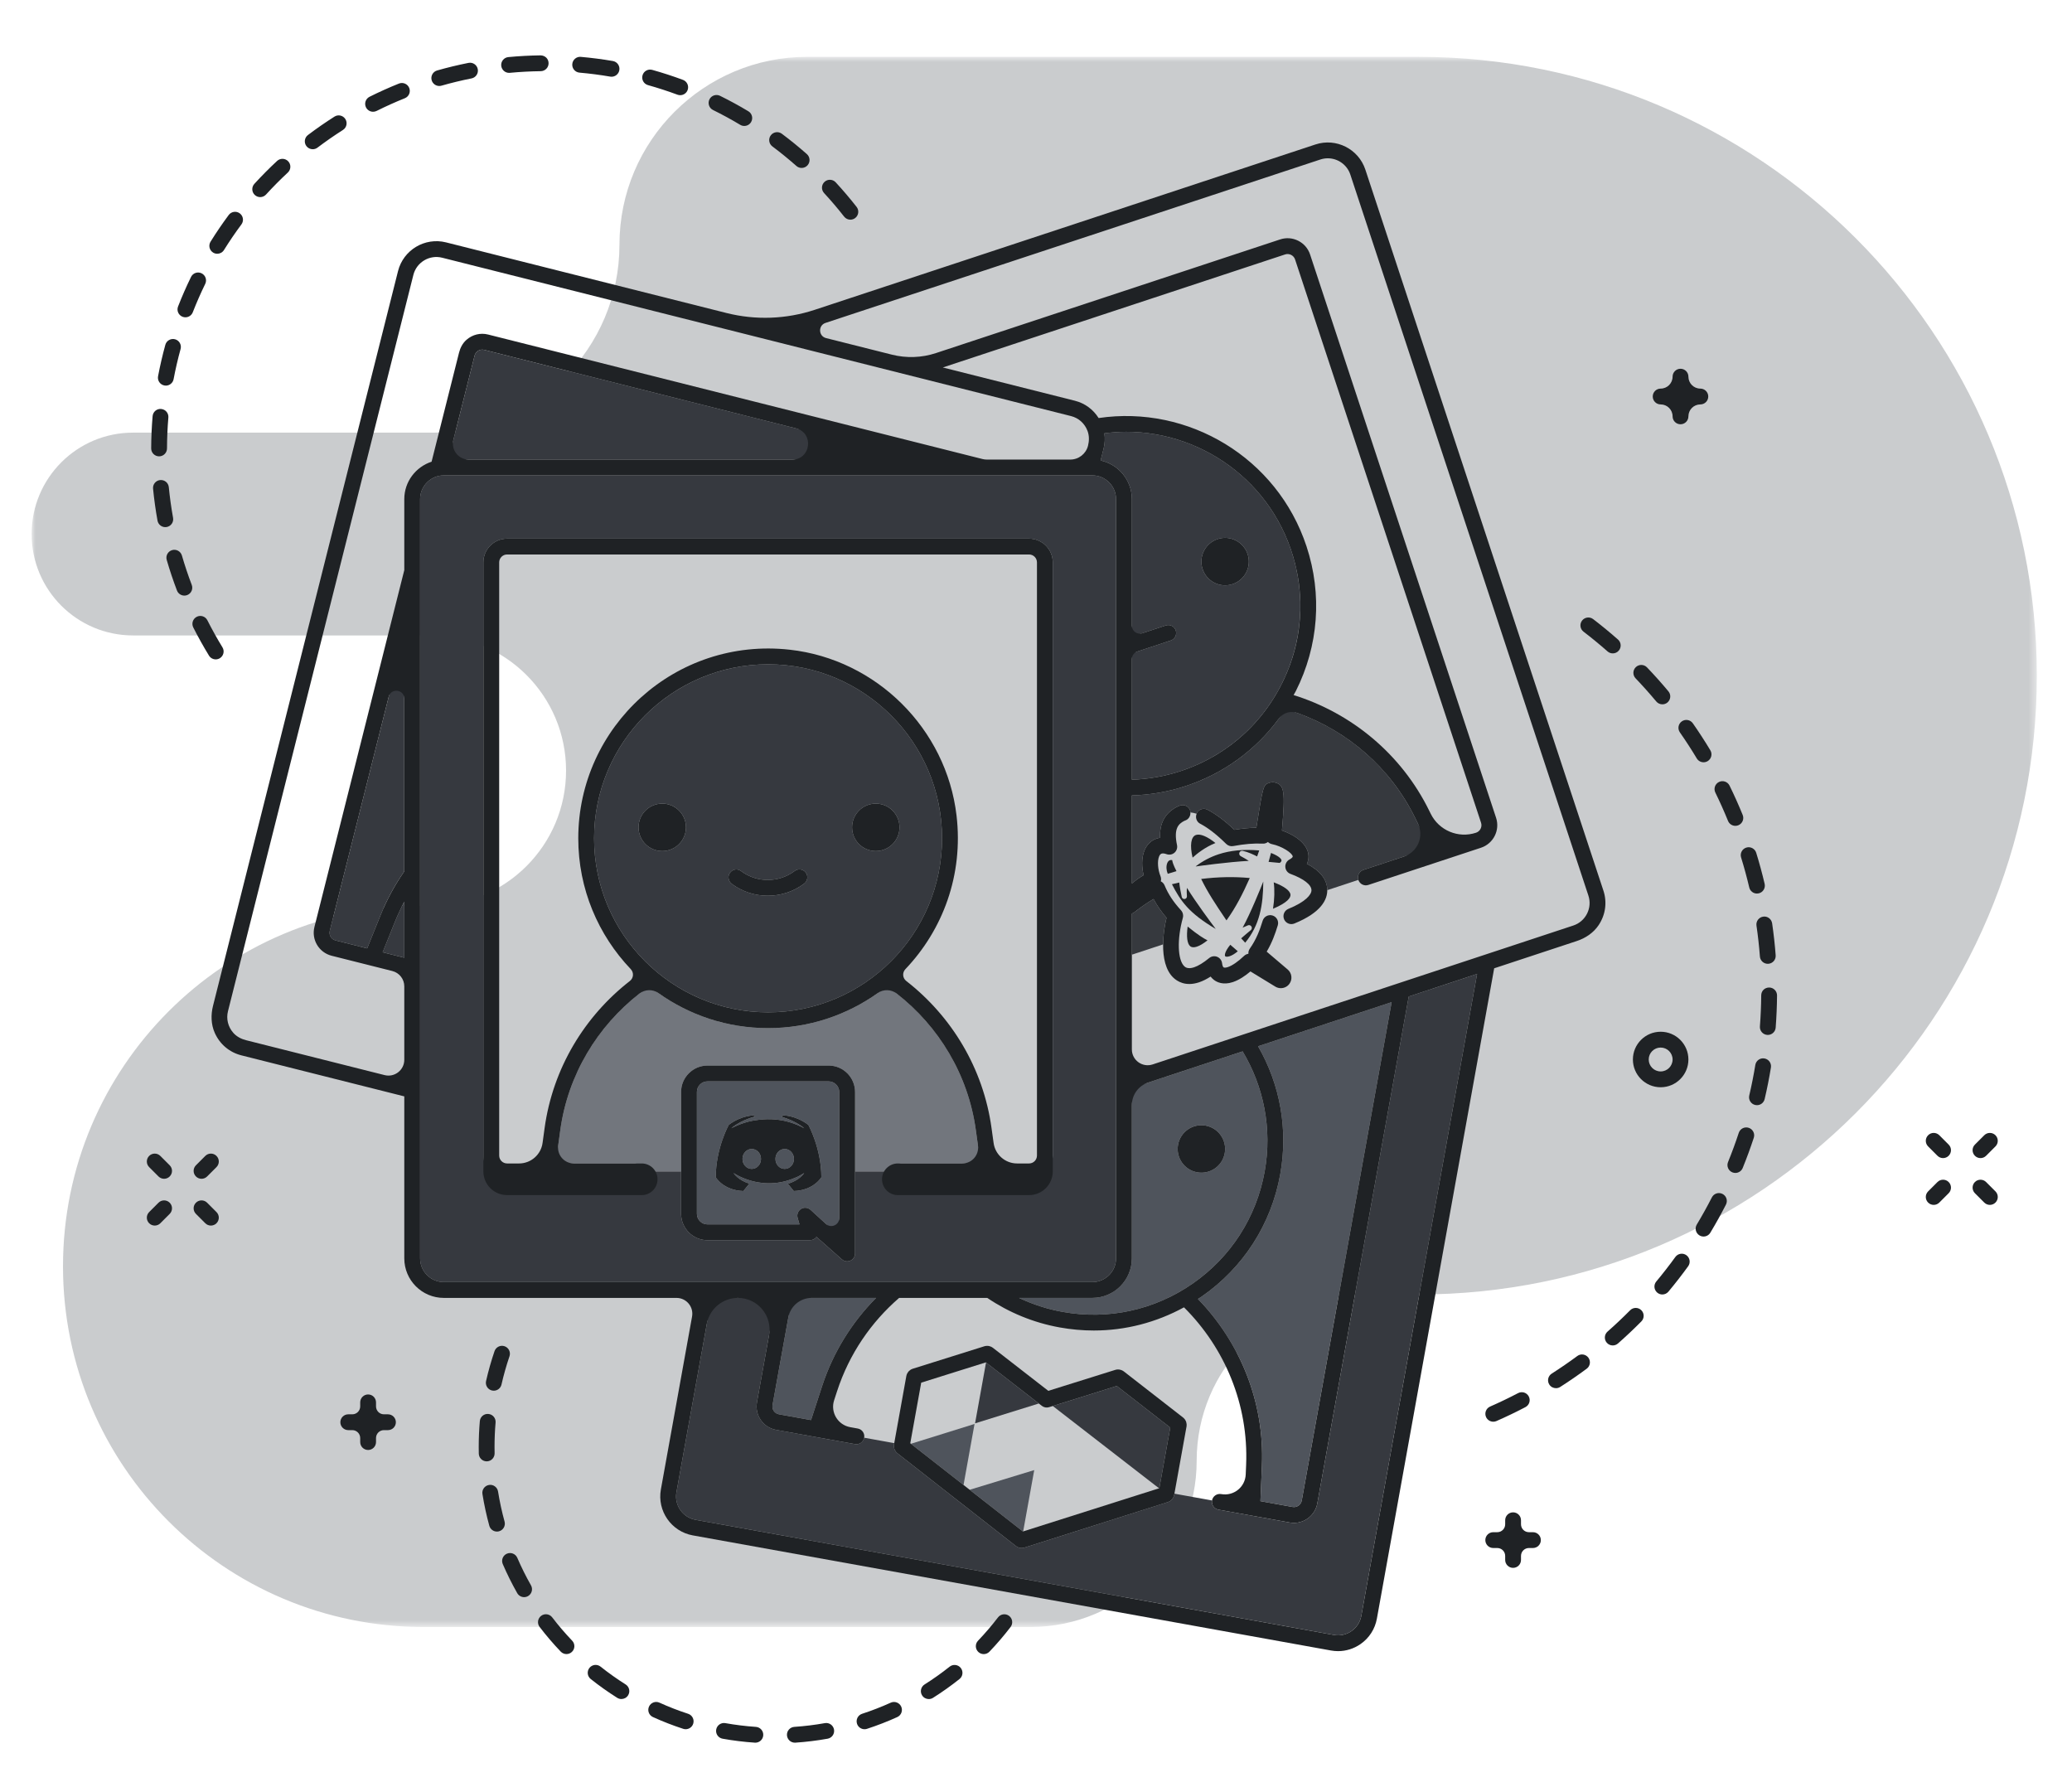 <svg xmlns="http://www.w3.org/2000/svg" width="262" height="226" viewBox="0 0 262 226" xmlns:xlink="http://www.w3.org/1999/xlink">
  <defs>
    <polygon id="a" points="0 199.373 0 .84 253.552 .84 253.552 199.373 0 199.373"/>
  </defs>
  <g fill="none" fill-rule="evenodd">
    <g transform="translate(4 6)">
      <g transform="translate(0 .345)">
        <mask id="b" fill="white">
          <use xlink:href="#a"/>
        </mask>
        <path fill="#4F545C" fill-opacity=".3" d="M12.82,48.357 L50.57,48.357 C63.692,48.357 74.329,37.719 74.329,24.598 C74.329,11.477 84.966,0.84 98.087,0.84 L175.312,0.84 C218.523,0.84 253.552,35.87 253.552,79.081 L253.552,79.089 C253.552,122.3 218.523,157.33 175.312,157.33 L168.336,157.33 C156.727,157.33 147.316,166.741 147.316,178.349 L147.316,178.353 C147.316,189.961 137.905,199.373 126.296,199.373 L49.566,199.373 C24.382,199.373 3.966,178.958 3.966,153.774 C3.966,128.59 24.382,108.174 49.566,108.174 L50.489,108.174 C59.927,108.174 67.577,100.524 67.577,91.086 C67.577,81.65 59.927,73.999 50.489,73.999 L12.82,73.999 C5.74,73.999 -0,68.259 -0,61.179 L-0,61.176 C-0,54.096 5.74,48.357 12.82,48.357" mask="url(#b)"/>
      </g>
      <path fill="#36393F" d="M144.476,183.004 C144.468,183.057 144.453,183.108 144.435,183.159 C144.418,183.209 144.399,183.262 144.382,183.297 C144.351,183.364 144.292,183.462 144.246,183.521 C144.226,183.547 144.206,183.571 144.183,183.596 C144.155,183.625 144.125,183.653 144.095,183.68 C144.066,183.705 144.03,183.734 143.993,183.762 L143.993,183.763 C143.975,183.776 143.953,183.79 143.93,183.804 C143.923,183.809 143.915,183.814 143.907,183.817 C143.881,183.833 143.852,183.848 143.828,183.859 C143.827,183.86 143.827,183.86 143.826,183.861 C143.774,183.889 143.719,183.911 143.662,183.929 L125.549,189.676 C125.508,189.689 125.457,189.7 125.407,189.71 C125.379,189.715 125.35,189.72 125.32,189.724 C125.308,189.725 125.296,189.727 125.282,189.727 C125.255,189.73 125.228,189.731 125.203,189.731 L125.203,189.73 C125.115,189.743 125.038,189.724 124.975,189.712 C124.859,189.691 124.749,189.654 124.647,189.602 C124.621,189.588 124.585,189.567 124.559,189.552 C124.538,189.538 124.489,189.506 124.468,189.49 L109.487,177.764 C109.456,177.739 109.425,177.713 109.397,177.685 C109.374,177.661 109.352,177.639 109.332,177.616 C109.311,177.592 109.269,177.542 109.251,177.516 C109.219,177.471 109.18,177.406 109.156,177.356 C109.145,177.337 109.135,177.314 109.124,177.288 C109.108,177.252 109.094,177.214 109.082,177.176 C109.064,177.117 109.043,177.019 109.037,176.957 C109.028,176.878 109.029,176.75 109.04,176.671 L109.076,176.471 L105.272,175.785 C105.175,176.328 104.659,176.692 104.112,176.592 L94.135,174.792 C92.507,174.498 91.421,172.935 91.715,171.307 L94.096,158.108 L85.966,158.108 L81.534,182.681 C81.24,184.308 82.326,185.871 83.954,186.165 L164.653,200.72 C165.44,200.866 166.238,200.69 166.895,200.233 C167.554,199.775 167.994,199.089 168.137,198.3 L182.774,117.146 L174.131,120 L162.571,184.088 C162.31,185.536 161.043,186.555 159.621,186.555 C159.445,186.555 159.267,186.539 159.087,186.507 L150.065,184.88 C149.52,184.781 149.16,184.262 149.257,183.718 L144.502,182.86 L144.476,183.004 Z"/>
      <path fill="#4F545C" d="M94.49 172.823L98.552 173.555 99.948 169.274C101.356 164.953 103.738 161.173 106.778 158.107L96.128 158.107 93.683 171.662C93.585 172.204 93.948 172.726 94.49 172.823M155.082 126.29C157.899 131.186 158.895 136.859 157.881 142.483 156.744 148.792 153.218 154.28 147.952 157.936 147.796 158.045 147.633 158.137 147.476 158.241 152.79 163.712 155.905 171.251 155.567 179.305L155.379 183.806 159.441 184.538C159.983 184.638 160.506 184.274 160.603 183.732L171.97 120.714 155.082 126.29z"/>
      <polygon fill="#4F545C" points="111.603 168.051 111.634 168.073 111.602 168.049"/>
      <path fill="#4F545C" d="M144.961,138.742 C145.255,137.111 146.815,136.028 148.446,136.321 C150.077,136.615 151.16,138.177 150.866,139.806 C150.572,141.436 149.012,142.52 147.381,142.226 C145.751,141.933 144.667,140.373 144.961,138.742 L144.961,138.742 Z M139.122,153.107 C139.122,155.864 136.878,158.107 134.122,158.107 L124.856,158.107 C126.567,158.917 128.408,159.522 130.358,159.874 C136.143,160.919 141.984,159.643 146.811,156.294 C151.638,152.942 154.871,147.911 155.914,142.129 C156.895,136.685 155.77,131.345 153.128,126.936 L139.122,131.56 L139.122,153.107 Z"/>
      <polygon fill="#36393F" points="127.355 171.458 120.682 166.275 119.294 173.97"/>
      <polygon fill="#4F545C" points="119.225 174.064 119.208 174.051 111.183 176.552 117.837 181.76"/>
      <polygon fill="#36393F" points="135.799 176.947 142.557 182.181 142.595 182.17 143.977 174.506 137.215 169.244 129.124 171.777"/>
      <polygon fill="#4F545C" points="126.776 179.878 118.614 182.368 125.35 187.641 125.378 187.632"/>
      <polygon fill="#4F545C" points="139.17 114.696 139.17 114.696 143.071 113.408"/>
      <path fill="#36393E" d="M143.071 113.407C143.082 112.276 143.248 111.103 143.504 110.046 142.833 109.263 142.297 108.487 141.863 107.669 140.894 108.224 139.813 109.052 139.435 109.347 139.339 109.422 139.23 109.468 139.121 109.513L139.121 114.609C139.135 114.639 139.159 114.662 139.17 114.695L143.071 113.407zM139.121 105.717C139.548 105.349 140.041 104.981 140.609 104.656 140.376 103.683 140.314 102.491 140.722 101.509 141.026 100.781 141.569 100.257 142.25 100.032 142.393 99.985 142.541 99.95 142.692 99.93 142.607 98.115 143.296 96.836 144.779 96.042 144.925 95.965 145.075 95.901 145.228 95.85 145.755 95.673 146.32 95.958 146.494 96.482 146.52 96.562 146.518 96.643 146.524 96.724 146.774 96.749 147.036 96.802 147.312 96.891 147.323 96.864 147.321 96.836 147.335 96.81 147.589 96.319 148.191 96.123 148.683 96.379 149.727 96.917 150.87 97.772 152.083 98.922 153.09 98.757 153.998 98.67 154.862 98.657 155.716 93.238 155.752 93.225 156.52 92.974 156.689 92.919 156.95 92.884 157.12 92.918 158.436 93.194 158.518 94.049 158.101 99.01 159.56 99.509 161.292 100.571 161.452 102.081 161.482 102.365 161.466 102.781 161.252 103.221 162.953 104.106 163.819 105.218 163.832 106.539 163.832 106.543 163.831 106.548 163.831 106.552L167.761 105.255C167.588 104.731 167.871 104.165 168.397 103.992L176.804 101.216 174.941 97.416C171.571 90.537 165.494 85.699 158.54 83.659 155.579 88.238 151.19 91.654 145.939 93.387 143.679 94.134 141.387 94.507 139.121 94.572L139.121 105.717z"/>
      <path fill="#36393F" d="M149.971 62.16C151.545 61.639 153.241 62.495 153.761 64.067 154.28 65.641 153.426 67.338 151.852 67.856 150.279 68.376 148.583 67.522 148.063 65.948 147.544 64.376 148.398 62.679 149.971 62.16M139.121 57.108L139.121 74.501 143.411 73.085C143.936 72.907 144.501 73.198 144.674 73.722 144.847 74.246 144.562 74.811 144.038 74.984L139.121 76.606 139.121 92.582C141.179 92.516 143.26 92.165 145.312 91.489 150.892 89.645 155.42 85.74 158.063 80.493 160.706 75.243 161.147 69.279 159.304 63.7 156.254 54.462 147.633 48.596 138.396 48.596 137.484 48.596 136.565 48.67 135.645 48.786 135.74 49.429 135.708 50.09 135.545 50.739L135.171 52.222C137.425 52.708 139.121 54.712 139.121 57.108M38.425 112.906L42.428 113.913 44.113 109.734C44.918 107.74 45.933 105.882 47.122 104.172L47.122 74.272 37.699 111.692C37.565 112.227 37.89 112.77 38.425 112.906M57.227 38.237C56.967 38.172 56.699 38.212 56.47 38.348 56.241 38.485 56.079 38.704 56.013 38.963L52.703 52.108 112.313 52.108 57.227 38.237zM44.385 114.406L47.121 115.094 47.121 108.01C46.699 108.808 46.31 109.632 45.967 110.483L44.385 114.406z"/>
      <path fill="#36393F" d="M57.121,65.108 C57.121,63.454 58.468,62.108 60.121,62.108 L126.121,62.108 C127.775,62.108 129.121,63.454 129.121,65.108 L129.121,140.108 C129.121,141.762 127.775,143.108 126.121,143.108 L109.954,143.108 C109.4,143.108 108.954,142.661 108.954,142.108 L104.121,142.108 L104.121,152.488 C104.121,152.88 103.892,153.236 103.535,153.398 C103.403,153.459 103.261,153.488 103.121,153.488 C102.885,153.488 102.65,153.404 102.465,153.242 L99.24,150.39 C99.236,150.398 99.23,150.406 99.225,150.414 C99.035,150.665 98.74,150.812 98.424,150.812 L85.46,150.812 C83.62,150.812 82.121,149.31 82.121,147.463 L82.121,142.108 L77.26,142.108 C77.26,142.661 76.811,143.108 76.26,143.108 L60.121,143.108 C58.468,143.108 57.121,141.762 57.121,140.108 L57.121,65.108 Z M52.121,156.108 L134.121,156.108 C135.775,156.108 137.121,154.762 137.121,153.108 L137.121,57.108 C137.121,55.454 135.775,54.108 134.121,54.108 L52.121,54.108 C50.468,54.108 49.121,55.454 49.121,57.108 L49.121,153.108 C49.121,154.762 50.468,156.108 52.121,156.108 L52.121,156.108 Z"/>
      <path fill="#72767D" d="M109.953,141.108 L119.974,141.108 L119.398,136.917 C118.354,129.325 114.098,122.824 108.129,118.706 C104.016,122.012 98.797,123.997 93.121,123.997 C87.446,123.997 82.228,122.012 78.115,118.707 C72.145,122.824 67.888,129.326 66.844,136.917 L66.268,141.108 L76.26,141.108 C76.812,141.108 77.26,141.555 77.26,142.108 L82.121,142.108 L82.121,132.078 C82.121,130.231 83.62,128.729 85.46,128.729 L100.782,128.729 C102.623,128.729 104.121,130.231 104.121,132.078 L104.121,142.108 L108.953,142.108 C108.953,141.555 109.401,141.108 109.953,141.108"/>
      <path fill="#36393F" d="M79.74,95.608 C81.397,95.608 82.74,96.951 82.74,98.608 C82.74,100.265 81.397,101.608 79.74,101.608 C78.083,101.608 76.74,100.265 76.74,98.608 C76.74,96.951 78.083,95.608 79.74,95.608 M88.306,104.345 C88.636,103.903 89.239,103.796 89.683,104.122 L89.726,104.154 C91.721,105.64 94.501,105.629 96.484,104.128 C96.924,103.794 97.552,103.881 97.885,104.322 C98.218,104.763 98.131,105.39 97.69,105.723 C96.338,106.746 94.712,107.257 93.087,107.257 C91.482,107.257 89.877,106.759 88.534,105.76 C88.091,105.43 87.977,104.789 88.306,104.345 M109.742,98.608 C109.742,100.265 108.399,101.608 106.742,101.608 C105.085,101.608 103.742,100.265 103.742,98.608 C103.742,96.951 105.085,95.608 106.742,95.608 C108.399,95.608 109.742,96.951 109.742,98.608 M115.122,99.997 C115.122,87.866 105.253,77.997 93.122,77.997 C80.991,77.997 71.122,87.866 71.122,99.997 C71.122,112.128 80.991,121.997 93.122,121.997 C105.253,121.997 115.122,112.128 115.122,99.997"/>
      <path fill="#4F545C" d="M95.223 141.796C95.87 141.796 96.393 141.232 96.393 140.536 96.393 139.841 95.87 139.276 95.223 139.276 94.577 139.276 94.054 139.841 94.054 140.536 94.054 141.232 94.577 141.796 95.223 141.796M91.058 141.796C91.704 141.796 92.227 141.232 92.227 140.536 92.227 139.841 91.704 139.276 91.058 139.276 90.411 139.276 89.888 139.841 89.888 140.536 89.888 141.232 90.411 141.796 91.058 141.796"/>
      <path fill="#4F545C" d="M90.759,143.653 C90.414,144.088 89.996,144.593 89.996,144.593 C87.471,144.516 86.507,142.858 86.507,142.858 C86.507,139.196 88.151,136.226 88.151,136.226 C89.798,134.993 91.358,135.032 91.358,135.032 L91.475,135.166 C89.413,135.756 88.475,136.662 88.475,136.662 C88.475,136.662 88.72,136.52 89.154,136.337 C90.381,135.799 91.347,135.655 91.748,135.617 C91.812,135.607 91.875,135.597 91.94,135.59 C92.642,135.501 93.423,135.476 94.251,135.569 C95.337,135.691 96.507,136.014 97.695,136.662 C97.695,136.662 96.797,135.804 94.847,135.215 L95.007,135.032 C95.007,135.032 96.568,134.993 98.213,136.226 C98.213,136.226 99.859,139.196 99.859,142.858 C99.859,142.858 98.894,144.516 96.369,144.593 C96.369,144.593 95.962,144.101 95.62,143.671 C97.121,143.252 97.687,142.316 97.687,142.316 C97.215,142.624 96.769,142.839 96.368,142.991 C95.799,143.226 95.243,143.385 94.707,143.484 C93.613,143.686 92.607,143.637 91.745,143.478 C91.095,143.357 90.529,143.174 90.067,142.988 C89.805,142.888 89.524,142.759 89.228,142.596 C89.19,142.576 89.155,142.556 89.122,142.538 C89.104,142.529 89.088,142.519 89.072,142.509 C88.867,142.393 88.756,142.316 88.756,142.316 C88.756,142.316 89.305,143.224 90.759,143.653 L90.759,143.653 Z M102.122,132.078 C102.122,131.335 101.521,130.729 100.782,130.729 L85.461,130.729 C84.722,130.729 84.122,131.335 84.122,132.078 L84.122,147.464 C84.122,148.207 84.722,148.812 85.461,148.812 L97.095,148.812 L96.858,147.988 C96.733,147.556 96.912,147.095 97.294,146.859 C97.456,146.759 97.637,146.711 97.818,146.711 C98.064,146.711 98.308,146.801 98.498,146.977 L102.122,150.289 L102.122,132.078 Z"/>
      <path fill="#1F2225" d="M22.944 25.934C23.109 26.037 23.291 26.085 23.472 26.085 23.806 26.085 24.132 25.918 24.321 25.614 25.008 24.511 25.75 23.421 26.527 22.375 26.856 21.932 26.763 21.306 26.319 20.977 25.876 20.648 25.249 20.741 24.92 21.184 24.112 22.273 23.34 23.408 22.624 24.557 22.332 25.026 22.475 25.642 22.944 25.934M19.082 34.052C19.202 34.099 19.325 34.12 19.445 34.12 19.845 34.12 20.223 33.879 20.377 33.484 20.85 32.273 21.379 31.066 21.951 29.895 22.193 29.399 21.987 28.8 21.491 28.558 20.993 28.313 20.395 28.521 20.154 29.018 19.558 30.238 19.007 31.495 18.514 32.757 18.313 33.271 18.568 33.851 19.082 34.052M35.544 12.869C35.754 12.869 35.966 12.804 36.146 12.667 37.186 11.881 38.268 11.129 39.363 10.433 39.829 10.138 39.967 9.519 39.671 9.054 39.375 8.589 38.757 8.447 38.291 8.746 37.15 9.47 36.023 10.253 34.94 11.071 34.5 11.404 34.412 12.032 34.745 12.473 34.942 12.732 35.241 12.869 35.544 12.869M28.901 18.922C29.172 18.922 29.443 18.813 29.64 18.597 30.516 17.637 31.444 16.701 32.397 15.815 32.801 15.438 32.824 14.805 32.448 14.401 32.071 13.997 31.438 13.975 31.035 14.35 30.042 15.274 29.076 16.248 28.163 17.247 27.791 17.655 27.819 18.287 28.227 18.66 28.419 18.835 28.66 18.922 28.901 18.922M23.278 77.372C23.456 77.372 23.636 77.324 23.799 77.225 24.27 76.936 24.418 76.321 24.13 75.851 23.452 74.742 22.811 73.591 22.223 72.429 21.974 71.935 21.373 71.736 20.88 71.987 20.387 72.236 20.189 72.838 20.438 73.331 21.05 74.541 21.718 75.74 22.424 76.893 22.612 77.202 22.941 77.372 23.278 77.372M43.176 8.131C43.326 8.131 43.479 8.097 43.622 8.026 44.783 7.445 45.985 6.905 47.191 6.42 47.704 6.214 47.952 5.632 47.746 5.119 47.54 4.608 46.958 4.36 46.446 4.565 45.189 5.069 43.938 5.632 42.728 6.236 42.234 6.484 42.033 7.084 42.28 7.578 42.456 7.929 42.809 8.131 43.176 8.131M16.783 42.739C16.845 42.752 16.908 42.758 16.97 42.758 17.441 42.758 17.861 42.423 17.951 41.943 18.193 40.666 18.49 39.383 18.835 38.129 18.982 37.596 18.669 37.045 18.137 36.898 17.606 36.754 17.054 37.065 16.908 37.596 16.548 38.904 16.238 40.24 15.986 41.572 15.884 42.114 16.24 42.636 16.783 42.739M19.002 64.24C18.848 63.709 18.295 63.401 17.763 63.557 17.232 63.712 16.927 64.266 17.081 64.796 17.46 66.102 17.896 67.403 18.377 68.665 18.529 69.064 18.909 69.308 19.312 69.308 19.43 69.308 19.551 69.288 19.668 69.243 20.184 69.046 20.443 68.469 20.246 67.953 19.784 66.742 19.365 65.492 19.002 64.24M16.114 51.7L16.117 51.7C16.668 51.7 17.115 51.255 17.117 50.703 17.122 49.397 17.18 48.081 17.29 46.791 17.336 46.24 16.928 45.758 16.378 45.711 15.826 45.651 15.343 46.071 15.297 46.621 15.183 47.965 15.122 49.336 15.117 50.696 15.115 51.248 15.561 51.697 16.114 51.7M16.253 54.697C15.703 54.752 15.301 55.24 15.355 55.789 15.487 57.139 15.676 58.499 15.917 59.83 16.004 60.312 16.425 60.651 16.899 60.651 16.959 60.651 17.019 60.647 17.079 60.636 17.622 60.538 17.983 60.017 17.884 59.474 17.653 58.197 17.472 56.892 17.345 55.596 17.292 55.045 16.812 54.653 16.253 54.697M96.703 14.985C96.893 15.153 97.129 15.235 97.365 15.235 97.641 15.235 97.917 15.121 98.115 14.897 98.48 14.483 98.441 13.851 98.027 13.485 97.012 12.589 95.947 11.722 94.862 10.911 94.419 10.579 93.793 10.671 93.462 11.113 93.132 11.554 93.222 12.181 93.664 12.512 94.706 13.292 95.728 14.124 96.703 14.985M51.545 4.872C51.636 4.872 51.729 4.859 51.82 4.834 53.065 4.477 54.345 4.168 55.626 3.913 56.168 3.806 56.519 3.279 56.412 2.737 56.304 2.196 55.78 1.842 55.235 1.952 53.901 2.218 52.567 2.54 51.271 2.91 50.74 3.062 50.432 3.616 50.584 4.146 50.71 4.586 51.11 4.872 51.545 4.872M69.272 3.183C70.575 3.298 71.883 3.467 73.159 3.687 73.216 3.697 73.273 3.702 73.33 3.702 73.808 3.702 74.23 3.358 74.314 2.871 74.408 2.327 74.043 1.81 73.498 1.716 72.168 1.488 70.805 1.311 69.448 1.191 68.899 1.135 68.412 1.549 68.364 2.099 68.315 2.649 68.722 3.134 69.272 3.183M60.373 3.213C60.404 3.213 60.437 3.212 60.468 3.208 61.755 3.087 63.072 3.017 64.379 3 64.931 2.993 65.374 2.539 65.367 1.987 65.359 1.436 64.947 1.017 64.353 1 62.992 1.018 61.621 1.091 60.281 1.218 59.73 1.27 59.328 1.757 59.379 2.307 59.428 2.824 59.864 3.213 60.373 3.213M86.16 7.909C87.327 8.483 88.485 9.114 89.599 9.783 89.76 9.88 89.937 9.925 90.113 9.925 90.452 9.925 90.784 9.752 90.971 9.44 91.255 8.966 91.102 8.351 90.628 8.068 89.467 7.37 88.261 6.713 87.044 6.114 86.547 5.872 85.949 6.074 85.705 6.569 85.461 7.064 85.664 7.665 86.16 7.909M102.74 21.392C102.937 21.644 103.231 21.776 103.528 21.776 103.744 21.776 103.961 21.706 104.144 21.563 104.579 21.223 104.656 20.594 104.315 20.16 103.481 19.094 102.592 18.048 101.672 17.052 101.298 16.648 100.665 16.621 100.259 16.996 99.853 17.371 99.828 18.003 100.203 18.41 101.086 19.366 101.94 20.37 102.74 21.392M77.937 4.762C79.187 5.113 80.441 5.52 81.664 5.973 81.779 6.016 81.896 6.035 82.012 6.035 82.418 6.035 82.8 5.786 82.949 5.383 83.141 4.866 82.877 4.29 82.359 4.098 81.085 3.625 79.779 3.2 78.476 2.836 77.943 2.686 77.392 2.997 77.244 3.53 77.095 4.062 77.405 4.614 77.937 4.762M148.446 136.322C146.816 136.028 145.256 137.111 144.961 138.742 144.667 140.373 145.751 141.933 147.381 142.226 149.012 142.521 150.572 141.437 150.866 139.807 151.16 138.176 150.077 136.616 148.446 136.322M142.595 182.169L142.557 182.181 125.377 187.632 125.349 187.641 118.614 182.368 117.837 181.76 111.183 176.552 111.102 176.488 112.485 168.824 120.66 166.258 120.682 166.275 127.355 171.458 127.743 171.759C128.002 171.959 128.342 172.022 128.655 171.923L129.123 171.776 137.214 169.243 143.977 174.505 142.595 182.169zM111.634 168.073L111.603 168.051 111.601 168.049 111.634 168.073zM145.96 173.713C145.955 173.7 145.949 173.688 145.944 173.677 145.926 173.637 145.887 173.566 145.865 173.529 145.847 173.502 145.822 173.465 145.802 173.44 145.75 173.372 145.657 173.277 145.59 173.226L138.11 167.406C138.07 167.375 138.027 167.347 137.983 167.322L137.978 167.319C137.922 167.285 137.855 167.253 137.793 167.231 137.736 167.209 137.627 167.181 137.567 167.171 137.477 167.156 137.343 167.151 137.253 167.161L137.253 167.162C137.229 167.164 137.205 167.167 137.183 167.171 137.17 167.173 137.155 167.176 137.139 167.179 137.099 167.187 137.058 167.196 137.019 167.209L128.556 169.858 121.553 164.419C121.525 164.398 121.46 164.357 121.429 164.338 121.398 164.318 121.364 164.3 121.329 164.283 121.251 164.246 121.17 164.218 121.086 164.199 121.055 164.191 121.024 164.186 120.993 164.181 120.889 164.165 120.738 164.165 120.63 164.186 120.608 164.189 120.588 164.192 120.573 164.195 120.539 164.202 120.506 164.21 120.473 164.221L120.463 164.224 111.403 167.068C111.309 167.099 111.22 167.143 111.18 167.169 111.154 167.184 111.118 167.207 111.093 167.225 111.037 167.264 110.958 167.331 110.912 167.381 110.908 167.385 110.904 167.39 110.9 167.394 110.883 167.412 110.866 167.43 110.851 167.449 110.804 167.506 110.742 167.603 110.709 167.669 110.686 167.716 110.666 167.765 110.65 167.815 110.648 167.823 110.645 167.83 110.642 167.838 110.626 167.888 110.613 167.939 110.603 167.989L109.075 176.471 109.039 176.671C109.03 176.75 109.027 176.878 109.036 176.957 109.043 177.019 109.064 177.117 109.082 177.176 109.094 177.214 109.107 177.252 109.124 177.288 109.135 177.314 109.145 177.337 109.156 177.356 109.18 177.406 109.218 177.471 109.25 177.516 109.269 177.542 109.311 177.592 109.332 177.616 109.351 177.639 109.373 177.661 109.397 177.685 109.425 177.713 109.455 177.739 109.487 177.764L124.468 189.49C124.488 189.506 124.538 189.538 124.559 189.552 124.585 189.567 124.62 189.588 124.647 189.602 124.749 189.654 124.859 189.691 124.974 189.712 125.038 189.724 125.116 189.743 125.202 189.73L125.202 189.731C125.228 189.731 125.255 189.73 125.283 189.727 125.295 189.727 125.307 189.725 125.319 189.724 125.349 189.72 125.379 189.715 125.408 189.71 125.457 189.7 125.509 189.689 125.549 189.676L143.662 183.929C143.719 183.911 143.773 183.889 143.825 183.861 143.826 183.86 143.827 183.86 143.828 183.859 143.853 183.848 143.881 183.833 143.907 183.817 143.915 183.814 143.923 183.809 143.93 183.804 143.953 183.79 143.974 183.776 143.992 183.763L143.992 183.762C144.03 183.734 144.067 183.705 144.095 183.68 144.125 183.653 144.155 183.625 144.182 183.596 144.205 183.571 144.226 183.547 144.246 183.521 144.291 183.462 144.351 183.364 144.383 183.297 144.399 183.262 144.419 183.209 144.435 183.159 144.453 183.108 144.467 183.057 144.476 183.004L144.502 182.86 146.032 174.38C146.037 174.352 146.041 174.323 146.043 174.295 146.052 174.219 146.053 174.145 146.047 174.078 146.042 174.003 146.02 173.888 145.997 173.815 145.987 173.78 145.974 173.746 145.96 173.713L145.96 173.713z"/>
      <path fill="#1F2225" d="M196.679,109.524 C196.319,110.24 195.701,110.772 194.94,111.024 L141.749,128.587 C140.455,129.015 139.122,128.051 139.122,126.688 L139.122,109.513 C139.23,109.467 139.339,109.422 139.436,109.347 C139.813,109.052 140.895,108.224 141.864,107.67 C142.297,108.488 142.834,109.264 143.505,110.045 C143.248,111.103 143.083,112.277 143.072,113.408 C143.054,115.09 143.389,116.673 144.354,117.604 C144.837,118.071 145.901,118.771 147.605,118.208 C148.069,118.054 148.563,117.81 149.08,117.479 C149.202,117.639 149.343,117.78 149.503,117.902 C149.867,118.179 150.658,118.584 151.884,118.178 C152.693,117.912 153.483,117.363 154.116,116.828 L157.265,118.751 C157.48,118.881 157.721,118.944 157.958,118.944 C158.376,118.944 158.787,118.751 159.044,118.394 C159.454,117.832 159.36,117.038 158.829,116.587 L156.171,114.326 C156.857,113.17 157.251,112.054 157.572,111.005 C157.734,110.477 157.437,109.918 156.908,109.756 C156.384,109.594 155.822,109.891 155.66,110.42 C155.317,111.541 154.883,112.744 154.037,113.943 C153.898,114.14 153.84,114.372 153.858,114.597 C153.657,114.627 153.465,114.716 153.31,114.864 C152.562,115.58 151.814,116.095 151.257,116.28 C150.957,116.379 150.777,116.358 150.713,116.309 C150.628,116.245 150.559,116.052 150.53,115.795 C150.488,115.43 150.251,115.119 149.912,114.981 C149.573,114.844 149.185,114.901 148.902,115.134 C148.171,115.733 147.524,116.128 146.978,116.309 C146.168,116.574 145.848,116.267 145.743,116.166 C144.902,115.354 144.826,112.735 145.564,110.07 C145.66,109.723 145.572,109.354 145.329,109.088 C144.367,108.037 143.727,107.066 143.258,105.943 C143.161,105.712 142.988,105.537 142.78,105.433 C142.836,105.23 142.828,105.007 142.744,104.796 C142.397,103.929 142.323,102.87 142.569,102.28 C142.648,102.09 142.752,101.973 142.879,101.931 C143.027,101.88 143.247,101.906 143.516,102.003 C143.857,102.124 144.238,102.054 144.512,101.815 C144.784,101.576 144.907,101.208 144.831,100.853 C144.376,98.726 145.053,98.165 145.717,97.809 C145.762,97.786 145.811,97.764 145.862,97.747 C146.305,97.599 146.557,97.17 146.524,96.724 C146.518,96.643 146.521,96.562 146.494,96.482 C146.32,95.959 145.755,95.673 145.229,95.85 C145.075,95.901 144.926,95.965 144.779,96.043 C143.296,96.836 142.607,98.116 142.693,99.93 C142.541,99.951 142.394,99.985 142.25,100.033 C141.569,100.257 141.027,100.782 140.723,101.509 C140.314,102.492 140.377,103.683 140.61,104.657 C140.041,104.981 139.548,105.349 139.122,105.717 L139.122,94.573 C141.387,94.507 143.679,94.134 145.939,93.387 C150.736,91.803 154.813,88.818 157.739,84.823 C158.264,84.107 159.205,83.849 160.041,84.148 C166.364,86.414 171.817,91.038 174.942,97.417 L175.29,98.128 C176.091,99.761 175.264,101.725 173.537,102.295 L168.397,103.993 C167.872,104.166 167.588,104.731 167.761,105.255 C167.934,105.78 168.496,106.068 169.024,105.891 L183.268,101.188 C184.838,100.67 185.694,98.969 185.176,97.399 L161.659,26.181 C161.408,25.42 160.876,24.802 160.16,24.442 C159.444,24.082 158.632,24.021 157.87,24.273 L114.356,38.641 C112.554,39.237 110.619,39.306 108.779,38.843 L100.455,36.748 C99.485,36.503 99.436,35.141 100.386,34.828 L162.958,14.167 C163.269,14.064 163.585,14.015 163.896,14.015 C165.156,14.015 166.332,14.816 166.747,16.076 L196.848,107.234 C197.099,107.995 197.039,108.808 196.679,109.524 L196.679,109.524 Z M168.137,198.3 C167.995,199.089 167.554,199.776 166.896,200.233 C166.238,200.69 165.44,200.867 164.653,200.72 L83.954,186.166 C82.326,185.872 81.241,184.308 81.534,182.681 L85.373,161.398 C85.717,159.494 87.374,158.108 89.309,158.108 C91.803,158.108 93.688,160.364 93.246,162.818 L91.715,171.307 C91.421,172.938 92.504,174.499 94.135,174.793 L104.112,176.592 C104.659,176.692 105.176,176.329 105.273,175.786 C105.371,175.242 105.011,174.722 104.467,174.624 L103.507,174.451 C101.938,174.168 100.979,172.563 101.474,171.047 L101.85,169.893 C103.382,165.191 106.149,161.172 109.694,158.108 L120.838,158.108 C123.567,159.952 126.664,161.24 130.003,161.842 C131.442,162.101 132.883,162.23 134.314,162.23 C138.297,162.23 142.192,161.221 145.713,159.3 C150.855,164.412 153.89,171.566 153.57,179.221 L153.519,180.434 C153.452,182.028 151.994,183.196 150.425,182.913 L150.419,182.912 C149.875,182.815 149.356,183.175 149.258,183.718 C149.16,184.262 149.521,184.782 150.065,184.88 L159.087,186.507 C159.266,186.54 159.445,186.555 159.621,186.555 C161.044,186.555 162.31,185.537 162.572,184.088 L174.131,120.001 L182.775,117.146 L168.137,198.3 Z M106.778,158.108 C103.738,161.173 101.356,164.954 99.949,169.274 L98.553,173.556 L94.49,172.824 C93.949,172.726 93.585,172.203 93.683,171.662 L95.683,160.576 C95.94,159.147 97.183,158.108 98.635,158.108 L106.778,158.108 Z M52.122,156.108 C50.468,156.108 49.122,154.762 49.122,153.108 L49.122,57.108 C49.122,55.454 50.468,54.108 52.122,54.108 L134.122,54.108 C135.776,54.108 137.122,55.454 137.122,57.108 L137.122,153.108 C137.122,154.762 135.776,156.108 134.122,156.108 L52.122,156.108 Z M96.18,52.108 L55.269,52.108 C53.967,52.108 53.012,50.882 53.33,49.62 L56.013,38.962 C56.079,38.704 56.241,38.485 56.47,38.348 C56.699,38.211 56.967,38.171 57.227,38.237 L96.669,48.169 C98.954,48.744 98.537,52.108 96.18,52.108 L96.18,52.108 Z M159.85,81.392 C162.733,75.667 163.214,69.161 161.204,63.073 C157.495,51.843 146.24,45.185 134.919,46.858 C134.231,45.765 133.174,44.986 131.918,44.67 L115.215,40.463 L158.498,26.171 C158.751,26.087 159.022,26.108 159.26,26.228 C159.499,26.348 159.677,26.554 159.76,26.808 L183.276,98.026 C183.449,98.548 183.162,99.118 182.64,99.29 L182.637,99.291 C180.392,100.032 177.946,99.003 176.906,96.88 L176.738,96.538 C173.191,89.296 166.854,84.156 159.572,81.884 C159.66,81.717 159.764,81.562 159.85,81.392 L159.85,81.392 Z M155.914,142.128 C154.871,147.912 151.638,152.943 146.811,156.295 C141.984,159.644 136.143,160.92 130.358,159.874 C128.408,159.522 126.567,158.918 124.856,158.108 L134.122,158.108 C136.883,158.108 139.122,155.87 139.122,153.108 L139.122,133.729 C139.122,132.435 139.952,131.287 141.181,130.88 L153.128,126.936 C155.77,131.344 156.895,136.685 155.914,142.128 L155.914,142.128 Z M147.476,158.242 C147.634,158.137 147.796,158.045 147.952,157.937 C153.218,154.281 156.744,148.793 157.882,142.484 C158.896,136.86 157.899,131.186 155.082,126.291 L171.97,120.714 L160.604,183.733 C160.506,184.275 159.984,184.638 159.442,184.539 L155.379,183.806 L155.568,179.305 C155.905,171.252 152.79,163.712 147.476,158.242 L147.476,158.242 Z M144.675,73.721 C144.501,73.198 143.937,72.908 143.411,73.086 L140.435,74.068 C139.788,74.282 139.122,73.799 139.122,73.119 L139.122,57.108 C139.122,54.711 137.425,52.708 135.171,52.223 L135.545,50.739 C135.708,50.09 135.74,49.429 135.645,48.787 C136.565,48.67 137.484,48.596 138.397,48.596 C148.469,48.596 157.809,55.572 159.992,66.289 C160.781,70.159 160.501,74.209 159.165,77.925 C156.816,84.464 151.768,89.357 145.312,91.489 C143.261,92.166 141.179,92.517 139.122,92.583 L139.122,77.33 C139.122,76.898 139.399,76.515 139.808,76.38 L144.038,74.984 C144.563,74.811 144.847,74.246 144.675,73.721 L144.675,73.721 Z M47.122,57.108 L47.122,66.083 L35.76,111.204 C35.355,112.81 36.33,114.441 37.937,114.845 L45.61,116.777 C46.499,117.002 47.122,117.8 47.122,118.716 L47.122,127.998 C47.122,129.3 45.897,130.254 44.634,129.937 L27.115,125.525 C26.497,125.37 25.913,125.064 25.494,124.585 C24.823,123.816 24.587,122.814 24.828,121.856 L48.27,28.762 C48.674,27.158 50.308,26.181 51.911,26.586 L131.429,46.609 C132.385,46.849 133.156,47.53 133.515,48.486 C133.74,49.082 133.734,49.741 133.578,50.358 C133.32,51.386 132.394,52.108 131.333,52.108 L120.791,52.108 C120.6,52.108 120.41,52.085 120.226,52.038 L57.716,36.297 C56.76,36.057 55.757,36.292 54.988,36.963 C54.508,37.382 54.201,37.966 54.046,38.584 L50.573,52.378 C48.576,53.035 47.122,54.895 47.122,57.108 L47.122,57.108 Z M47.122,104.172 C45.933,105.881 44.918,107.74 44.113,109.735 L42.428,113.914 L38.425,112.906 C37.889,112.771 37.565,112.227 37.7,111.692 L45.152,82.095 C45.44,80.953 47.122,81.162 47.122,82.339 L47.122,104.172 Z M47.122,115.095 L44.386,114.407 L45.968,110.483 C46.311,109.631 46.7,108.808 47.122,108.011 L47.122,115.095 Z M198.747,106.607 L168.647,15.449 C167.783,12.83 164.948,11.4 162.331,12.268 L99.019,33.173 C95.415,34.364 91.546,34.503 87.865,33.577 L52.4,24.646 C49.724,23.975 47.004,25.601 46.33,28.274 L22.935,121.181 C22.652,122.308 22.679,123.515 23.148,124.579 C23.787,126.029 25.014,127.058 26.516,127.437 L47.122,132.626 L47.122,153.108 C47.122,155.87 49.361,158.108 52.122,158.108 L81.542,158.108 C82.788,158.108 83.731,159.236 83.51,160.463 L79.567,182.326 C79.077,185.039 80.886,187.644 83.599,188.134 L164.297,202.689 C164.597,202.743 164.898,202.77 165.196,202.77 C166.205,202.77 167.19,202.463 168.036,201.876 C169.134,201.114 169.868,199.97 170.105,198.656 L184.935,116.433 L195.38,112.984 C196.484,112.62 197.49,111.95 198.137,110.985 C199.021,109.668 199.234,108.078 198.747,106.607 L198.747,106.607 Z"/>
      <path fill="#1F2225" d="M151.852 67.857C153.425 67.337 154.28 65.641 153.761 64.068 153.242 62.495 151.544 61.64 149.971 62.16 148.398 62.679 147.543 64.376 148.064 65.949 148.583 67.523 150.28 68.377 151.852 67.857M150.914 114.896C150.965 114.974 151.166 115.009 151.487 114.904 151.808 114.798 152.165 114.58 152.515 114.277L151.569 113.455C150.845 114.337 150.845 114.791 150.914 114.896M159.18 107.154C159.169 106.64 158.405 106.07 157.06 105.562 157.189 106.528 157.158 107.715 156.97 108.904 158.893 108.098 159.186 107.47 159.18 107.154M153.793 111.001C153.957 110.931 154.147 110.991 154.24 111.144 154.333 111.296 154.3 111.492 154.163 111.605 153.862 111.855 153.335 112.294 152.943 112.642 153.103 112.818 153.244 112.97 153.408 113.146L153.454 113.194C155.281 110.974 155.722 108.472 155.74 105.458 155.413 106.284 154.136 109.461 153.128 111.292 153.373 111.185 153.614 111.079 153.793 111.001M158.044 102.774C158.036 102.699 157.932 102.323 156.716 101.845 156.614 102.215 156.493 102.667 156.411 102.974L157.822 103.108C157.929 103.029 158.058 102.904 158.044 102.774M149.689 100.591C148.655 99.763 147.775 99.394 147.234 99.571 146.589 99.784 146.433 100.888 146.802 102.438 147.34 101.95 148.384 101.112 149.689 100.591M154.03 105.016C152.023 104.833 150.027 104.874 147.885 105.135 148.712 106.848 149.767 108.416 150.867 110.052L151.085 110.375C152.264 108.739 153.147 107.004 154.03 105.016M146.489 113.632C146.679 113.798 146.967 113.819 147.341 113.696 147.726 113.569 148.177 113.3 148.687 112.896 148.209 112.665 147.427 112.175 146.175 111.152 146.004 112.415 146.114 113.306 146.489 113.632M146.084 107.315C146.098 107.485 145.982 107.636 145.815 107.668 145.639 107.701 145.468 107.588 145.43 107.413 145.338 106.987 145.181 106.211 145.11 105.586 144.817 105.652 144.456 105.738 144.188 105.801 145.285 107.92 146.299 109.432 149.727 111.455 149.119 110.648 147.231 108.115 146.088 106.261 146.047 106.629 146.06 107.026 146.084 107.315M153.136 101.579C153.81 101.725 154.545 102.073 154.96 102.29 155.035 102.074 155.134 101.79 155.225 101.531 153.264 101.362 151.576 101.522 150.074 102.018 149.042 102.359 148.076 102.869 147.202 103.534 147.204 103.54 147.207 103.547 147.209 103.554L147.322 103.538C147.501 103.513 151.3 102.982 153.906 102.848 153.615 102.656 153.275 102.457 152.893 102.254 152.74 102.173 152.664 101.997 152.713 101.831 152.767 101.649 152.951 101.539 153.136 101.579M144.219 102.751C144.114 102.73 144.019 102.733 143.937 102.761 143.749 102.822 143.644 103.005 143.59 103.147 143.444 103.526 143.475 104.036 143.659 104.48L144.764 104.149C144.39 103.427 144.256 103.011 144.219 102.751"/>
      <path fill="#1F2225" d="M161.253 103.221C161.467 102.782 161.482 102.366 161.451 102.081 161.292 100.572 159.56 99.509 158.1 99.01 158.518 94.049 158.437 93.194 157.121 92.918 156.949 92.884 156.689 92.919 156.521 92.974 155.753 93.225 155.716 93.238 154.862 98.658 153.998 98.67 153.09 98.757 152.083 98.922 150.87 97.772 149.728 96.917 148.682 96.379 148.192 96.123 147.588 96.319 147.336 96.81 147.322 96.836 147.323 96.865 147.313 96.891 147.117 97.367 147.302 97.918 147.767 98.157 148.738 98.658 149.843 99.515 151.051 100.706 151.283 100.936 151.614 101.036 151.934 100.978 153.382 100.711 154.534 100.617 155.669 100.669 155.915 100.686 156.146 100.603 156.328 100.46 156.462 100.594 156.636 100.691 156.834 100.732 158.083 100.985 159.416 101.852 159.462 102.291 159.474 102.404 159.245 102.571 159.045 102.679 158.701 102.867 158.498 103.24 158.527 103.63 158.556 104.022 158.811 104.361 159.18 104.495 160.858 105.112 161.825 105.864 161.832 106.559 161.837 107.123 161.074 108.039 158.915 108.916 158.403 109.124 158.157 109.707 158.365 110.219 158.523 110.608 158.897 110.843 159.292 110.843 159.417 110.843 159.545 110.82 159.668 110.77 163.117 109.368 163.837 107.705 163.831 106.552 163.831 106.548 163.832 106.543 163.832 106.539 163.819 105.218 162.953 104.106 161.253 103.221M45.057 172.826L44.547 172.826C43.995 172.826 43.547 172.379 43.547 171.826L43.547 171.315C43.547 170.763 43.099 170.315 42.547 170.315 41.994 170.315 41.547 170.763 41.547 171.315L41.547 171.826C41.547 172.379 41.099 172.826 40.547 172.826L40.037 172.826C39.485 172.826 39.037 173.273 39.037 173.826 39.037 174.379 39.485 174.826 40.037 174.826L40.547 174.826C41.099 174.826 41.547 175.273 41.547 175.826L41.547 176.336C41.547 176.888 41.994 177.336 42.547 177.336 43.099 177.336 43.547 176.888 43.547 176.336L43.547 175.826C43.547 175.273 43.995 174.826 44.547 174.826L45.057 174.826C45.609 174.826 46.057 174.379 46.057 173.826 46.057 173.273 45.609 172.826 45.057 172.826M205.986 45.135L205.986 45.135C206.82 45.135 207.496 45.811 207.496 46.645 207.496 47.198 207.944 47.645 208.496 47.645 209.049 47.645 209.496 47.198 209.496 46.645 209.496 45.811 210.172 45.135 211.006 45.135 211.558 45.135 212.006 44.688 212.006 44.135 212.006 43.582 211.558 43.135 211.006 43.135 210.172 43.135 209.496 42.459 209.496 41.625 209.496 41.073 209.049 40.625 208.496 40.625 207.944 40.625 207.496 41.073 207.496 41.625 207.496 42.459 206.82 43.135 205.986 43.135L205.986 43.135C205.434 43.135 204.986 43.582 204.986 44.135 204.986 44.688 205.434 45.135 205.986 45.135M189.837 187.731L189.327 187.731C188.775 187.731 188.327 187.284 188.327 186.731L188.327 186.221C188.327 185.668 187.879 185.221 187.327 185.221 186.775 185.221 186.327 185.668 186.327 186.221L186.327 186.731C186.327 187.284 185.879 187.731 185.327 187.731L184.817 187.731C184.265 187.731 183.817 188.178 183.817 188.731 183.817 189.284 184.265 189.731 184.817 189.731L185.327 189.731C185.879 189.731 186.327 190.179 186.327 190.731L186.327 191.241C186.327 191.793 186.775 192.241 187.327 192.241 187.879 192.241 188.327 191.793 188.327 191.241L188.327 190.731C188.327 190.179 188.775 189.731 189.327 189.731L189.837 189.731C190.389 189.731 190.837 189.284 190.837 188.731 190.837 188.178 190.389 187.731 189.837 187.731M21.96 140.155L20.777 141.339C20.386 141.729 20.386 142.362 20.777 142.753 20.972 142.948 21.228 143.046 21.484 143.046 21.74 143.046 21.996 142.948 22.191 142.753L23.374 141.569C23.765 141.178 23.765 140.546 23.374 140.155 22.983 139.764 22.35 139.764 21.96 140.155M16.043 146.071L14.86 147.255C14.469 147.645 14.469 148.278 14.86 148.669 15.055 148.864 15.311 148.962 15.567 148.962 15.823 148.962 16.079 148.864 16.274 148.669L17.457 147.485C17.848 147.094 17.848 146.462 17.457 146.071 17.066 145.68 16.433 145.68 16.043 146.071M22.191 146.071C21.8 145.68 21.168 145.68 20.777 146.071 20.386 146.462 20.386 147.094 20.777 147.485L21.96 148.669C22.155 148.864 22.411 148.962 22.667 148.962 22.923 148.962 23.179 148.864 23.374 148.669 23.765 148.278 23.765 147.645 23.374 147.255L22.191 146.071zM16.274 140.155C15.883 139.764 15.251 139.764 14.86 140.155 14.469 140.546 14.469 141.178 14.86 141.569L16.043 142.753C16.238 142.948 16.494 143.046 16.75 143.046 17.006 143.046 17.262 142.948 17.457 142.753 17.848 142.362 17.848 141.729 17.457 141.339L16.274 140.155zM246.43 140.43C246.686 140.43 246.942 140.332 247.137 140.137L248.321 138.953C248.711 138.563 248.711 137.93 248.321 137.539 247.93 137.149 247.297 137.149 246.907 137.539L245.723 138.723C245.332 139.114 245.332 139.746 245.723 140.137 245.918 140.332 246.174 140.43 246.43 140.43M240.99 143.456L239.807 144.639C239.416 145.029 239.416 145.662 239.807 146.053 240.002 146.248 240.258 146.346 240.514 146.346 240.77 146.346 241.026 146.248 241.221 146.053L242.404 144.87C242.795 144.479 242.795 143.847 242.404 143.456 242.013 143.065 241.381 143.065 240.99 143.456M248.321 144.639L247.137 143.456C246.747 143.066 246.113 143.066 245.723 143.456 245.333 143.847 245.333 144.481 245.723 144.87L246.907 146.053C247.102 146.248 247.358 146.346 247.614 146.346 247.87 146.346 248.126 146.248 248.321 146.053 248.712 145.662 248.712 145.029 248.321 144.639M241.221 137.539C240.83 137.148 240.198 137.148 239.807 137.539 239.416 137.93 239.416 138.562 239.807 138.953L240.99 140.137C241.185 140.332 241.441 140.43 241.697 140.43 241.953 140.43 242.209 140.332 242.404 140.137 242.795 139.746 242.795 139.113 242.404 138.723L241.221 137.539zM205.986 126.453C206.819 126.453 207.496 127.131 207.496 127.963 207.496 128.795 206.819 129.473 205.986 129.473 205.153 129.473 204.476 128.795 204.476 127.963 204.476 127.131 205.153 126.453 205.986 126.453M205.986 131.473C207.922 131.473 209.496 129.898 209.496 127.963 209.496 126.027 207.922 124.453 205.986 124.453 204.051 124.453 202.476 126.027 202.476 127.963 202.476 129.898 204.051 131.473 205.986 131.473M79.74 95.608C78.083 95.608 76.74 96.951 76.74 98.608 76.74 100.265 78.083 101.608 79.74 101.608 81.397 101.608 82.74 100.265 82.74 98.608 82.74 96.951 81.397 95.608 79.74 95.608M106.742 95.608C105.085 95.608 103.742 96.951 103.742 98.608 103.742 100.265 105.085 101.608 106.742 101.608 108.399 101.608 109.742 100.265 109.742 98.608 109.742 96.951 108.399 95.608 106.742 95.608M96.484 104.127C94.501 105.628 91.721 105.64 89.726 104.153L89.683 104.121C89.239 103.795 88.635 103.902 88.306 104.345 87.977 104.788 88.091 105.43 88.534 105.76 89.877 106.759 91.482 107.257 93.087 107.257 94.712 107.257 96.338 106.745 97.69 105.723 98.13 105.39 98.218 104.763 97.885 104.321 97.551 103.881 96.923 103.793 96.484 104.127"/>
      <path fill="#1F2225" d="M127.121,140.108 C127.121,140.66 126.674,141.108 126.121,141.108 L124.609,141.108 C123.111,141.108 121.841,140.002 121.638,138.516 L121.379,136.645 C120.337,129.059 116.311,122.484 110.597,118.038 C110.118,117.665 110.069,116.975 110.489,116.536 C115.204,111.587 117.838,104.64 116.951,97.108 C115.663,86.159 106.825,77.374 95.868,76.15 C81.41,74.536 69.121,85.859 69.121,99.997 C69.121,106.402 71.648,112.226 75.754,116.534 C76.172,116.974 76.124,117.665 75.644,118.038 C69.93,122.484 65.906,129.059 64.862,136.645 L64.606,138.516 C64.401,140.002 63.133,141.108 61.633,141.108 L60.121,141.108 C59.569,141.108 59.121,140.66 59.121,140.108 L59.121,65.108 C59.121,64.556 59.569,64.108 60.121,64.108 L126.121,64.108 C126.674,64.108 127.121,64.556 127.121,65.108 L127.121,140.108 Z M93.121,121.997 C80.99,121.997 71.121,112.128 71.121,99.997 C71.121,87.866 80.99,77.997 93.121,77.997 C105.252,77.997 115.121,87.866 115.121,99.997 C115.121,112.128 105.252,121.997 93.121,121.997 L93.121,121.997 Z M126.121,62.108 L60.121,62.108 C58.465,62.108 57.121,63.451 57.121,65.108 L57.121,142.11 C57.121,143.766 58.465,145.11 60.121,145.11 L77.142,145.11 C78.248,145.11 79.142,144.214 79.142,143.11 L79.142,143.108 C79.142,142.004 78.248,141.108 77.142,141.108 L68.561,141.108 C67.35,141.108 66.415,140.038 66.581,138.836 L66.844,136.917 C67.812,129.87 71.552,123.761 76.858,119.628 C77.553,119.086 78.523,119.048 79.243,119.559 C83.163,122.35 87.954,123.997 93.121,123.997 C98.29,123.997 103.079,122.35 107.001,119.559 C107.719,119.047 108.689,119.086 109.385,119.628 C114.692,123.761 118.43,129.87 119.398,136.917 L119.662,138.836 C119.828,140.037 118.894,141.108 117.681,141.108 L109.531,141.108 C108.425,141.108 107.531,142.004 107.531,143.108 L107.531,143.11 C107.531,144.214 108.425,145.11 109.531,145.11 L126.121,145.11 C127.778,145.11 129.121,143.766 129.121,142.11 L129.121,65.108 C129.121,63.451 127.778,62.108 126.121,62.108 L126.121,62.108 Z"/>
      <path fill="#1F2225" d="M95.223,141.796 C94.577,141.796 94.054,141.232 94.054,140.536 C94.054,139.841 94.577,139.276 95.223,139.276 C95.87,139.276 96.393,139.841 96.393,140.536 C96.393,141.232 95.87,141.796 95.223,141.796 M91.057,141.796 C90.411,141.796 89.887,141.232 89.887,140.536 C89.887,139.841 90.411,139.276 91.057,139.276 C91.703,139.276 92.227,139.841 92.227,140.536 C92.227,141.232 91.703,141.796 91.057,141.796 M95.007,135.031 L94.847,135.214 C96.797,135.804 97.695,136.661 97.695,136.661 C96.506,136.014 95.336,135.691 94.251,135.568 C93.422,135.476 92.642,135.5 91.939,135.589 C91.874,135.597 91.811,135.607 91.747,135.616 C91.347,135.654 90.38,135.799 89.153,136.336 C88.72,136.52 88.474,136.661 88.474,136.661 C88.474,136.661 89.413,135.755 91.475,135.165 L91.357,135.031 C91.357,135.031 89.798,134.992 88.151,136.226 C88.151,136.226 86.506,139.195 86.506,142.858 C86.506,142.858 87.471,144.516 89.996,144.593 C89.996,144.593 90.414,144.087 90.759,143.652 C89.305,143.224 88.756,142.316 88.756,142.316 C88.756,142.316 88.867,142.393 89.071,142.509 C89.088,142.519 89.104,142.528 89.121,142.537 C89.154,142.556 89.19,142.575 89.227,142.596 C89.523,142.759 89.805,142.888 90.067,142.987 C90.529,143.173 91.095,143.357 91.744,143.478 C92.606,143.637 93.613,143.686 94.707,143.483 C95.243,143.385 95.798,143.226 96.368,142.99 C96.769,142.838 97.214,142.623 97.686,142.316 C97.686,142.316 97.121,143.251 95.62,143.67 C95.961,144.101 96.369,144.593 96.369,144.593 C98.894,144.516 99.859,142.858 99.859,142.858 C99.859,139.195 98.213,136.226 98.213,136.226 C96.567,134.992 95.007,135.031 95.007,135.031"/>
      <path fill="#1F2225" d="M102.121 148.02C102.121 148.889 101.088 149.344 100.447 148.758L98.498 146.977C98.308 146.801 98.064 146.71 97.817 146.71 97.638 146.71 97.456 146.759 97.293 146.859 96.912 147.095 96.733 147.556 96.858 147.988L97.096 148.812 85.46 148.812C84.722 148.812 84.121 148.212 84.121 147.473L84.121 132.068C84.121 131.332 84.725 130.729 85.46 130.729L100.772 130.729C101.517 130.729 102.121 131.333 102.121 132.078L102.121 148.02zM100.782 128.729L85.46 128.729C83.62 128.729 82.121 130.231 82.121 132.078L82.121 142.108 82.121 147.463C82.121 149.31 83.62 150.812 85.46 150.812L98.424 150.812C98.74 150.812 99.035 150.665 99.225 150.414 99.23 150.406 99.236 150.398 99.24 150.39L102.465 153.242C102.65 153.404 102.885 153.488 103.121 153.488 103.261 153.488 103.403 153.458 103.535 153.398 103.892 153.236 104.121 152.88 104.121 152.488L104.121 142.108 104.121 132.078C104.121 130.231 102.624 128.729 100.782 128.729L100.782 128.729zM195.447 165.454C194.397 166.23 193.308 166.979 192.21 167.681 191.744 167.977 191.608 168.596 191.905 169.061 192.095 169.36 192.419 169.523 192.749 169.523 192.933 169.523 193.119 169.473 193.286 169.366 194.423 168.641 195.55 167.865 196.636 167.061 197.08 166.733 197.174 166.107 196.846 165.663 196.517 165.22 195.891 165.123 195.447 165.454M214.506 97.797C214.664 98.185 215.038 98.42 215.433 98.42 215.558 98.42 215.686 98.397 215.809 98.346 216.321 98.138 216.567 97.555 216.359 97.043 215.851 95.794 215.292 94.546 214.698 93.332 214.455 92.837 213.855 92.63 213.36 92.873 212.864 93.116 212.658 93.715 212.901 94.211 213.475 95.384 214.015 96.591 214.506 97.797M216.158 102.42C216.544 103.668 216.891 104.943 217.188 106.209 217.296 106.67 217.707 106.981 218.16 106.981 218.236 106.981 218.313 106.972 218.39 106.954 218.928 106.828 219.261 106.29 219.135 105.752 218.827 104.441 218.469 103.121 218.069 101.828 217.906 101.301 217.343 101.006 216.818 101.169 216.29 101.332 215.995 101.892 216.158 102.42M213.808 144.961C213.316 144.711 212.714 144.905 212.462 145.397 211.87 146.556 211.228 147.712 210.555 148.832 210.27 149.306 210.423 149.92 210.896 150.205 211.058 150.302 211.235 150.348 211.411 150.348 211.75 150.348 212.081 150.175 212.268 149.863 212.966 148.702 213.63 147.506 214.244 146.307 214.495 145.815 214.3 145.213 213.808 144.961M218.103 111.035C218.292 112.326 218.438 113.64 218.536 114.94 218.577 115.465 219.014 115.864 219.532 115.864 219.559 115.864 219.583 115.863 219.609 115.861 220.161 115.819 220.572 115.339 220.53 114.788 220.429 113.442 220.278 112.083 220.083 110.746 220.002 110.2 219.488 109.811 218.95 109.901 218.403 109.98 218.024 110.488 218.103 111.035M219.103 127.83C218.559 127.738 218.044 128.111 217.956 128.656 217.745 129.945 217.488 131.241 217.19 132.51 217.064 133.047 217.397 133.586 217.935 133.712 218.012 133.729 218.089 133.738 218.165 133.738 218.618 133.738 219.029 133.428 219.137 132.967 219.445 131.654 219.712 130.312 219.929 128.978 220.018 128.434 219.649 127.919 219.103 127.83M217.124 136.602C216.597 136.428 216.034 136.715 215.862 137.241 215.454 138.48 214.999 139.721 214.506 140.93 214.298 141.442 214.544 142.025 215.056 142.234 215.179 142.284 215.308 142.307 215.433 142.307 215.827 142.307 216.202 142.072 216.359 141.684 216.869 140.432 217.34 139.147 217.762 137.864 217.935 137.339 217.649 136.775 217.124 136.602M207.845 152.932C207.079 153.991 206.267 155.035 205.432 156.035 205.078 156.458 205.135 157.089 205.559 157.443 205.746 157.599 205.973 157.675 206.199 157.675 206.486 157.675 206.77 157.553 206.968 157.316 207.832 156.281 208.672 155.201 209.465 154.106 209.789 153.658 209.689 153.033 209.241 152.709 208.794 152.384 208.169 152.487 207.845 152.932M208.665 85.207C208.212 85.523 208.101 86.146 208.417 86.6 209.166 87.672 209.885 88.781 210.554 89.896 210.743 90.209 211.073 90.382 211.413 90.382 211.589 90.382 211.767 90.336 211.928 90.239 212.4 89.955 212.554 89.34 212.269 88.867 211.576 87.712 210.832 86.564 210.056 85.455 209.74 85.002 209.118 84.893 208.665 85.207M184.822 173.762C184.956 173.762 185.092 173.736 185.223 173.678 186.455 173.138 187.688 172.545 188.889 171.916 189.378 171.659 189.567 171.056 189.31 170.567 189.054 170.076 188.451 169.887 187.96 170.145 186.801 170.752 185.61 171.324 184.42 171.846 183.914 172.068 183.684 172.658 183.905 173.163 184.07 173.538 184.437 173.762 184.822 173.762M219.711 118.861C219.13 118.864 218.707 119.3 218.703 119.852 218.692 121.16 218.636 122.481 218.537 123.78 218.495 124.331 218.908 124.811 219.458 124.853 219.484 124.855 219.51 124.856 219.535 124.856 220.053 124.856 220.491 124.457 220.531 123.932 220.634 122.589 220.691 121.221 220.703 119.87 220.707 119.317 220.263 118.866 219.711 118.861M202.127 159.67C201.211 160.596 200.249 161.503 199.268 162.368 198.853 162.733 198.814 163.365 199.179 163.779 199.376 164.004 199.652 164.118 199.929 164.118 200.164 164.118 200.4 164.036 200.59 163.868 201.605 162.974 202.601 162.034 203.548 161.078 203.937 160.686 203.934 160.052 203.541 159.663 203.149 159.275 202.515 159.277 202.127 159.67M205.434 82.698C205.632 82.934 205.916 83.056 206.203 83.056 206.428 83.056 206.655 82.981 206.842 82.826 207.267 82.471 207.324 81.841 206.97 81.416 206.108 80.382 205.196 79.362 204.261 78.385 203.878 77.986 203.246 77.971 202.847 78.353 202.448 78.734 202.434 79.368 202.815 79.766 203.72 80.713 204.601 81.698 205.434 82.698M199.27 76.364C199.46 76.532 199.696 76.614 199.931 76.614 200.208 76.614 200.484 76.5 200.681 76.275 201.046 75.861 201.007 75.229 200.592 74.864 199.582 73.973 198.525 73.104 197.451 72.281 197.013 71.947 196.385 72.029 196.048 72.467 195.712 72.905 195.796 73.533 196.234 73.869 197.272 74.664 198.294 75.504 199.27 76.364M91.581 212.347C90.295 212.26 88.997 212.101 87.722 211.874 87.18 211.773 86.659 212.139 86.562 212.683 86.465 213.227 86.828 213.746 87.372 213.843 88.717 214.083 90.088 214.251 91.446 214.343 91.469 214.344 91.492 214.345 91.515 214.345 92.036 214.345 92.476 213.941 92.511 213.412 92.549 212.862 92.132 212.384 91.581 212.347M83.012 210.691C81.78 210.29 80.561 209.817 79.389 209.285 78.887 209.055 78.293 209.278 78.065 209.781 77.837 210.284 78.059 210.877 78.562 211.105 79.801 211.669 81.09 212.169 82.393 212.593 82.496 212.627 82.6 212.642 82.702 212.642 83.124 212.642 83.516 212.374 83.653 211.952 83.824 211.426 83.537 210.862 83.012 210.691M100.3 211.873C99.026 212.101 97.727 212.26 96.441 212.346 95.89 212.383 95.473 212.859 95.51 213.41 95.546 213.938 95.985 214.344 96.507 214.344 96.529 214.344 96.552 214.343 96.575 214.342 97.934 214.251 99.305 214.083 100.652 213.842 101.196 213.744 101.557 213.225 101.46 212.682 101.363 212.139 100.845 211.776 100.3 211.873M116.08 204.734C115.072 205.536 114.004 206.294 112.909 206.985 112.442 207.28 112.302 207.897 112.597 208.364 112.787 208.666 113.111 208.831 113.443 208.831 113.625 208.831 113.81 208.781 113.976 208.676 115.133 207.946 116.26 207.146 117.325 206.298 117.757 205.955 117.829 205.326 117.485 204.893 117.141 204.461 116.512 204.39 116.08 204.734M108.633 209.286C107.457 209.818 106.237 210.292 105.008 210.693 104.483 210.864 104.196 211.429 104.368 211.954 104.506 212.376 104.897 212.643 105.319 212.643 105.421 212.643 105.526 212.628 105.629 212.594 106.927 212.171 108.215 211.671 109.457 211.108 109.961 210.881 110.184 210.288 109.956 209.785 109.728 209.282 109.135 209.059 108.633 209.286M75.109 206.98C74.021 206.293 72.953 205.536 71.938 204.728 71.505 204.385 70.876 204.457 70.533 204.889 70.189 205.322 70.261 205.951 70.693 206.294 71.766 207.146 72.892 207.946 74.042 208.671 74.208 208.776 74.392 208.826 74.574 208.826 74.906 208.826 75.231 208.661 75.421 208.359 75.716 207.892 75.576 207.275 75.109 206.98M65.823 198.497C65.487 198.058 64.859 197.976 64.421 198.311 63.983 198.647 63.899 199.275 64.235 199.714 65.066 200.798 65.964 201.848 66.905 202.832 67.102 203.038 67.365 203.142 67.628 203.142 67.877 203.142 68.125 203.05 68.319 202.864 68.719 202.483 68.733 201.851 68.351 201.451 67.46 200.518 66.61 199.524 65.823 198.497M59.802 186.387C59.459 185.143 59.182 183.865 58.978 182.589 58.891 182.043 58.37 181.664 57.833 181.759 57.288 181.846 56.916 182.359 57.004 182.904 57.219 184.252 57.511 185.603 57.873 186.918 57.996 187.362 58.398 187.653 58.837 187.653 58.925 187.653 59.014 187.641 59.103 187.616 59.635 187.47 59.948 186.919 59.802 186.387M58.216 169.816C58.29 169.833 58.365 169.84 58.438 169.84 58.895 169.84 59.307 169.526 59.412 169.062 59.685 167.86 60.026 166.658 60.424 165.489 60.603 164.965 60.324 164.397 59.801 164.219 59.277 164.038 58.71 164.321 58.532 164.842 58.11 166.078 57.75 167.348 57.462 168.619 57.34 169.158 57.677 169.693 58.216 169.816M57.563 178.773C58.115 178.761 58.553 178.303 58.542 177.752 58.536 177.485 58.533 177.218 58.533 176.951 58.533 175.92 58.577 174.881 58.665 173.863 58.713 173.313 58.305 172.828 57.755 172.781 57.198 172.73 56.72 173.14 56.673 173.691 56.58 174.766 56.533 175.863 56.533 176.951 56.533 177.232 56.536 177.514 56.542 177.794 56.553 178.339 56.999 178.773 57.541 178.773L57.563 178.773zM122.198 198.501C121.412 199.527 120.561 200.522 119.669 201.454 119.287 201.854 119.302 202.486 119.701 202.868 119.895 203.054 120.143 203.146 120.392 203.146 120.655 203.146 120.918 203.042 121.115 202.837 122.057 201.851 122.956 200.802 123.786 199.718 124.122 199.279 124.038 198.651 123.6 198.315 123.162 197.98 122.534 198.064 122.198 198.501M61.411 190.97C61.192 190.463 60.603 190.231 60.097 190.447 59.59 190.665 59.356 191.253 59.574 191.761 60.113 193.012 60.728 194.248 61.403 195.437 61.587 195.761 61.925 195.943 62.273 195.943 62.441 195.943 62.61 195.901 62.766 195.812 63.246 195.539 63.414 194.929 63.142 194.449 62.503 193.324 61.921 192.154 61.411 190.97"/>
    </g>
    <rect width="260" height="226"/>
  </g>
</svg>
